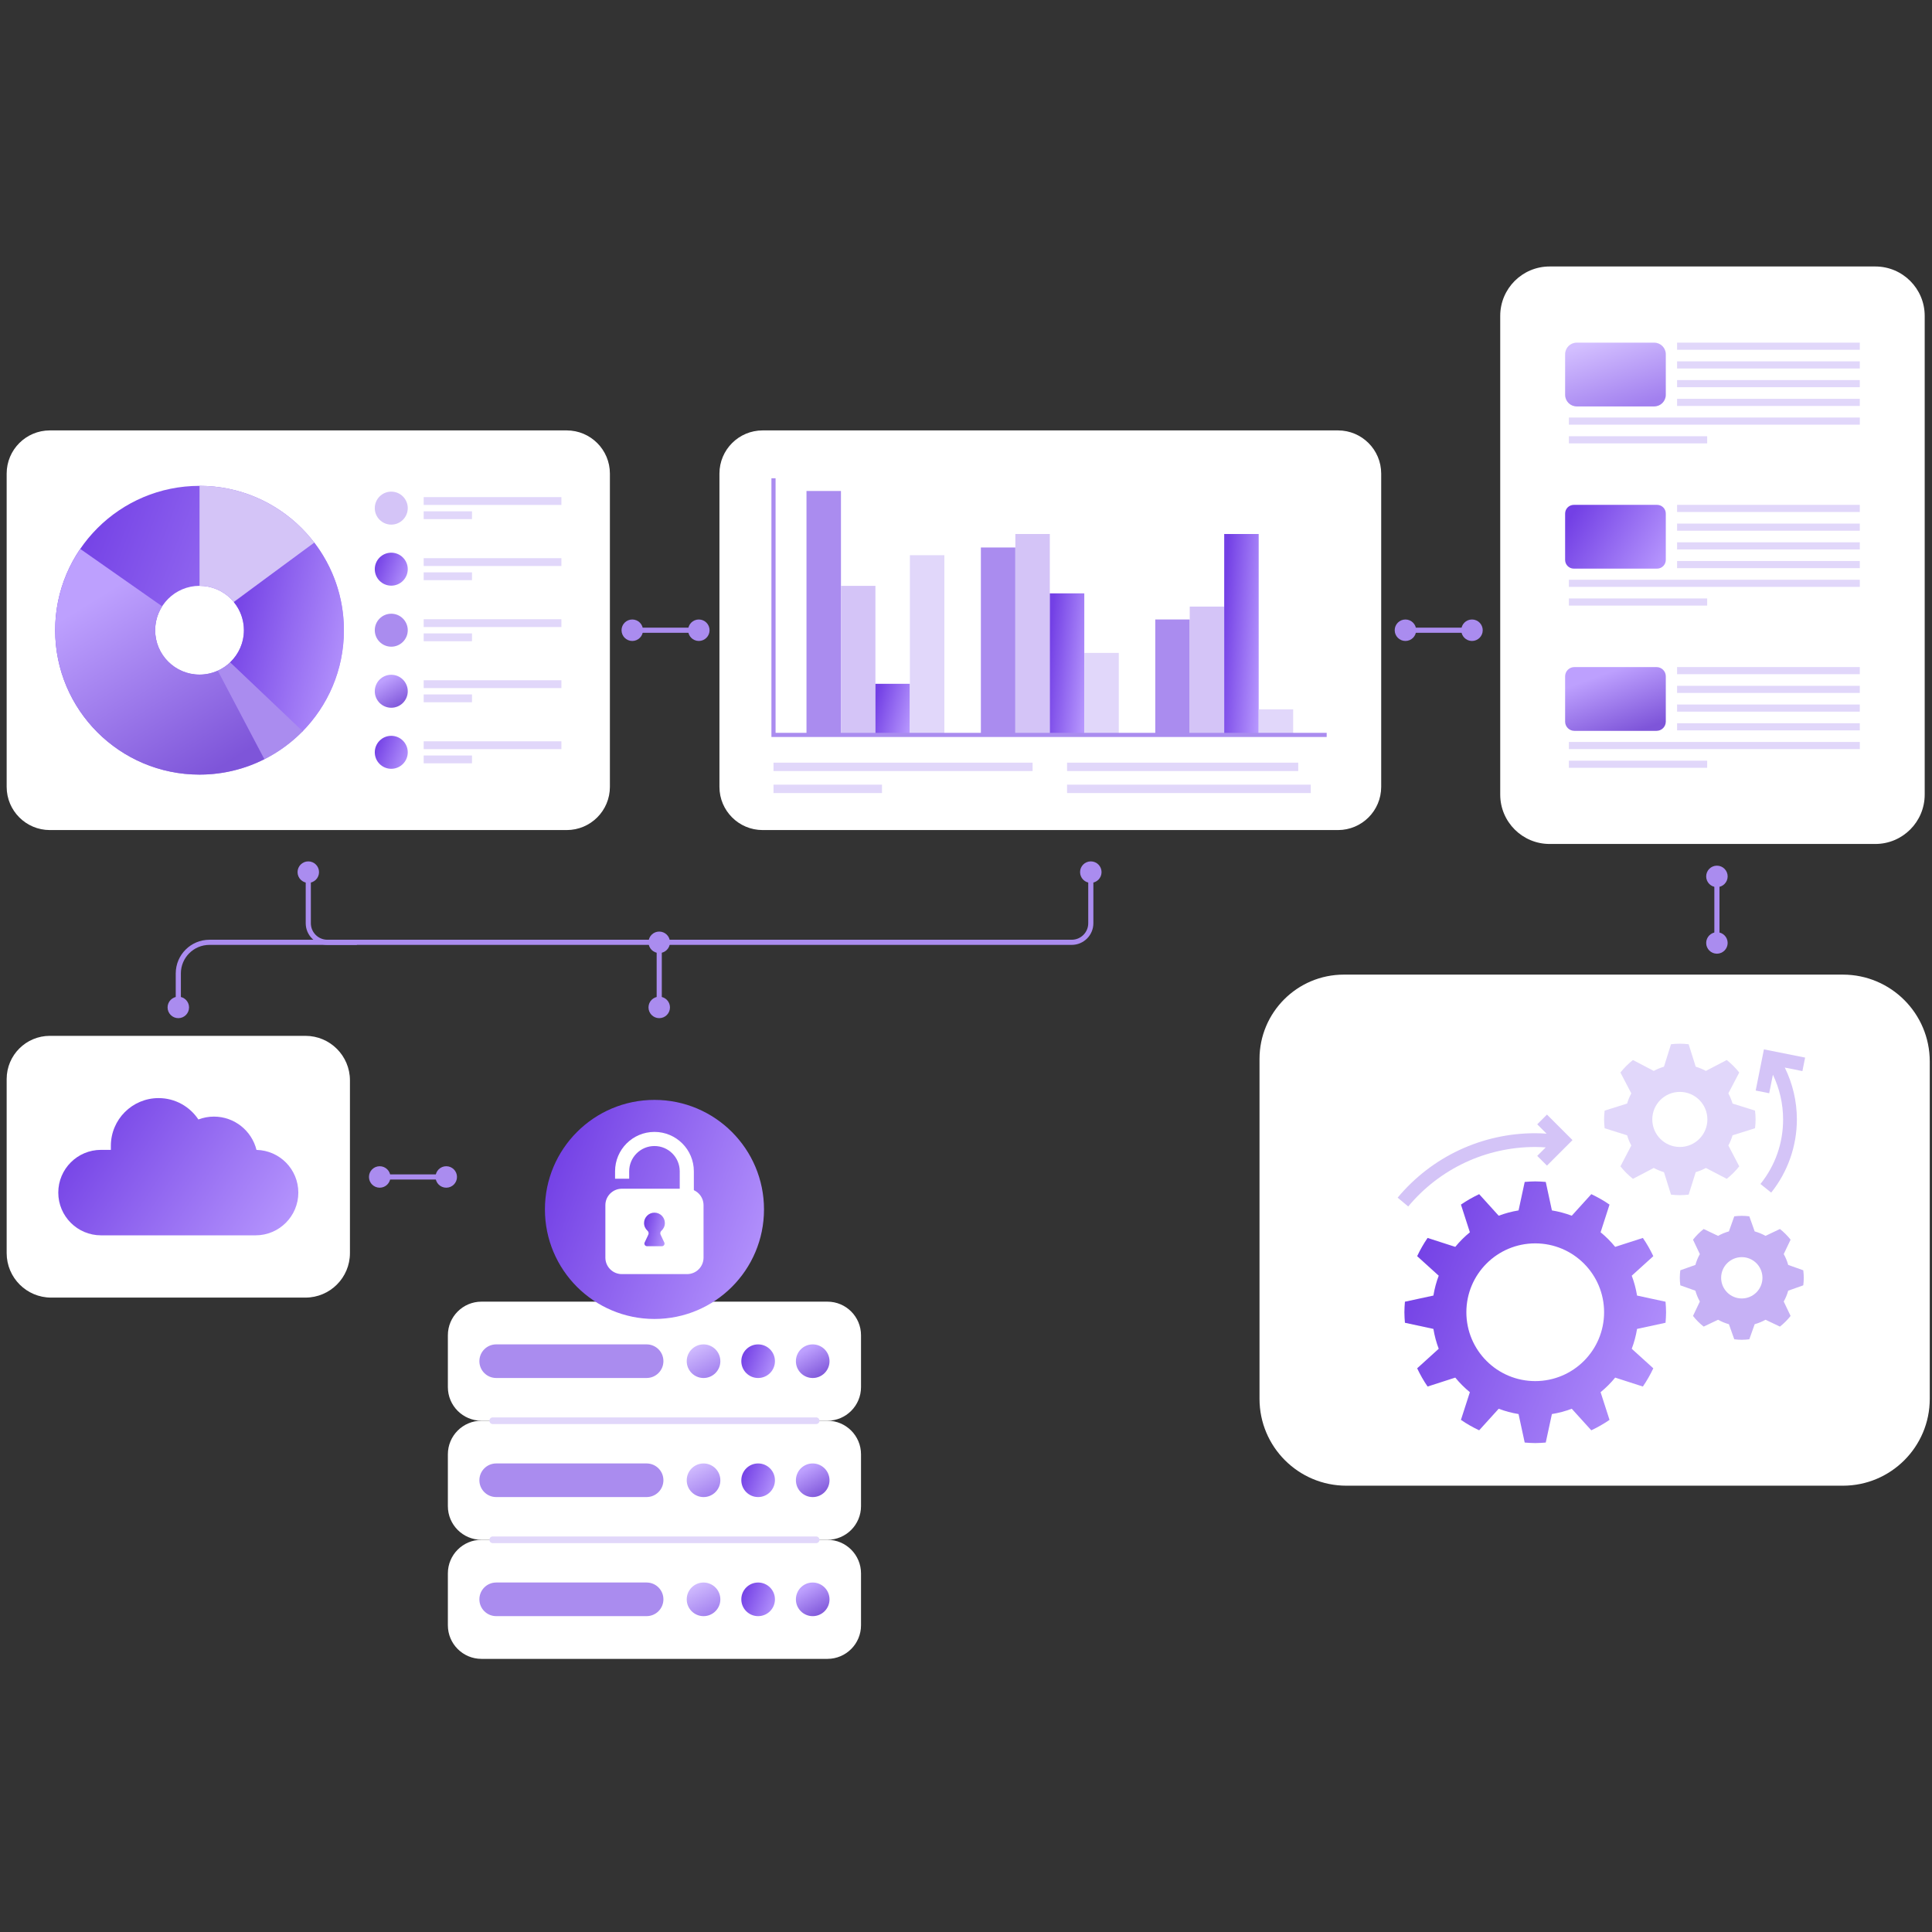 <svg width="290" height="290" viewBox="0 0 290 290" fill="none" xmlns="http://www.w3.org/2000/svg">
<rect x="0" y="0" width="290" height="290" fill="#333333" stroke="none"/>
<path d="M281.492 126.682H232.601C228.508 126.682 225.189 123.364 225.189 119.27V47.412C225.189 43.319 228.507 40 232.601 40H281.492C285.585 40 288.904 43.318 288.904 47.412V119.27C288.904 123.363 285.586 126.682 281.492 126.682Z" fill="white"/>
<path d="M248.303 61.005H236.669C235.708 61.005 234.93 60.226 234.93 59.266V53.173C234.93 52.212 235.708 51.434 236.669 51.434H248.303C249.264 51.434 250.042 52.212 250.042 53.173V59.266C250.042 60.226 249.264 61.005 248.303 61.005Z" fill="url(#paint0_linear_20928_21185)"/>
<path d="M279.162 51.432H251.734V52.502H279.162V51.432Z" fill="#E1D7FA"/>
<path d="M279.162 54.242H251.734V55.312H279.162V54.242Z" fill="#E1D7FA"/>
<path d="M279.162 57.051H251.734V58.121H279.162V57.051Z" fill="#E1D7FA"/>
<path d="M279.162 59.863H251.734V60.934H279.162V59.863Z" fill="#E1D7FA"/>
<path d="M279.164 62.674H235.494V63.744H279.164V62.674Z" fill="#E1D7FA"/>
<path d="M256.252 65.482H235.494V66.553H256.252V65.482Z" fill="#E1D7FA"/>
<path d="M248.735 85.353H236.236C235.514 85.353 234.93 84.767 234.93 84.046V77.088C234.93 76.366 235.515 75.781 236.236 75.781H248.735C249.457 75.781 250.042 76.367 250.042 77.088V84.046C250.042 84.767 249.457 85.353 248.735 85.353Z" fill="url(#paint1_linear_20928_21185)"/>
<path d="M279.162 75.781H251.734V76.852H279.162V75.781Z" fill="#E1D7FA"/>
<path d="M279.162 78.592H251.734V79.662H279.162V78.592Z" fill="#E1D7FA"/>
<path d="M279.162 81.402H251.734V82.473H279.162V81.402Z" fill="#E1D7FA"/>
<path d="M279.162 84.211H251.734V85.281H279.162V84.211Z" fill="#E1D7FA"/>
<path d="M279.164 87.022H235.494V88.092H279.164V87.022Z" fill="#E1D7FA"/>
<path d="M256.252 89.832H235.494V90.902H256.252V89.832Z" fill="#E1D7FA"/>
<path d="M248.655 109.702H236.316C235.55 109.702 234.93 109.081 234.93 108.315V101.518C234.93 100.751 235.551 100.131 236.316 100.131H248.655C249.421 100.131 250.042 100.752 250.042 101.518V108.315C250.042 109.081 249.421 109.702 248.655 109.702Z" fill="url(#paint2_linear_20928_21185)"/>
<path d="M279.162 100.129H251.734V101.199H279.162V100.129Z" fill="#E1D7FA"/>
<path d="M279.162 102.941H251.734V104.012H279.162V102.941Z" fill="#E1D7FA"/>
<path d="M279.162 105.75H251.734V106.82H279.162V105.75Z" fill="#E1D7FA"/>
<path d="M279.162 108.561H251.734V109.631H279.162V108.561Z" fill="#E1D7FA"/>
<path d="M279.164 111.371H235.494V112.441H279.164V111.371Z" fill="#E1D7FA"/>
<path d="M256.252 114.182H235.494V115.252H256.252V114.182Z" fill="#E1D7FA"/>
<path d="M124.198 213.256H72.27C69.484 213.256 67.227 210.997 67.227 208.212V200.426C67.227 197.64 69.485 195.383 72.27 195.383H124.198C126.983 195.383 129.241 197.641 129.241 200.426V208.212C129.241 210.998 126.983 213.256 124.198 213.256Z" fill="white"/>
<path d="M97.058 206.841H74.48C73.087 206.841 71.957 205.712 71.957 204.318C71.957 202.925 73.086 201.795 74.48 201.795H97.058C98.451 201.795 99.581 202.924 99.581 204.318C99.58 205.712 98.451 206.841 97.058 206.841Z" fill="#AA8CEF"/>
<path d="M105.603 206.843C106.997 206.843 108.127 205.714 108.127 204.32C108.127 202.927 106.997 201.797 105.603 201.797C104.21 201.797 103.08 202.927 103.08 204.32C103.08 205.714 104.21 206.843 105.603 206.843Z" fill="url(#paint3_linear_20928_21185)"/>
<path d="M113.799 206.843C115.192 206.843 116.322 205.714 116.322 204.32C116.322 202.927 115.192 201.797 113.799 201.797C112.405 201.797 111.275 202.927 111.275 204.32C111.275 205.714 112.405 206.843 113.799 206.843Z" fill="url(#paint4_linear_20928_21185)"/>
<path d="M121.99 206.843C123.384 206.843 124.513 205.714 124.513 204.32C124.513 202.927 123.384 201.797 121.99 201.797C120.596 201.797 119.467 202.927 119.467 204.32C119.467 205.714 120.596 206.843 121.99 206.843Z" fill="url(#paint5_linear_20928_21185)"/>
<path d="M124.198 231.129H72.27C69.484 231.129 67.227 228.87 67.227 226.085V218.299C67.227 215.513 69.485 213.256 72.27 213.256H124.198C126.983 213.256 129.241 215.514 129.241 218.299V226.085C129.241 228.871 126.983 231.129 124.198 231.129Z" fill="white"/>
<path d="M97.058 224.714H74.48C73.087 224.714 71.957 223.585 71.957 222.191C71.957 220.798 73.086 219.668 74.48 219.668H97.058C98.451 219.668 99.581 220.797 99.581 222.191C99.58 223.585 98.451 224.714 97.058 224.714Z" fill="#AA8CEF"/>
<path d="M105.603 224.716C106.997 224.716 108.127 223.587 108.127 222.193C108.127 220.8 106.997 219.67 105.603 219.67C104.21 219.67 103.08 220.8 103.08 222.193C103.08 223.587 104.21 224.716 105.603 224.716Z" fill="url(#paint6_linear_20928_21185)"/>
<path d="M113.799 224.714C115.192 224.714 116.322 223.585 116.322 222.191C116.322 220.798 115.192 219.668 113.799 219.668C112.405 219.668 111.275 220.798 111.275 222.191C111.275 223.585 112.405 224.714 113.799 224.714Z" fill="url(#paint7_linear_20928_21185)"/>
<path d="M121.99 224.716C123.384 224.716 124.513 223.587 124.513 222.193C124.513 220.8 123.384 219.67 121.99 219.67C120.596 219.67 119.467 220.8 119.467 222.193C119.467 223.587 120.596 224.716 121.99 224.716Z" fill="url(#paint8_linear_20928_21185)"/>
<path d="M124.198 249.002H72.27C69.484 249.002 67.227 246.743 67.227 243.958V236.172C67.227 233.386 69.485 231.129 72.27 231.129H124.198C126.983 231.129 129.241 233.387 129.241 236.172V243.958C129.241 246.743 126.983 249.002 124.198 249.002Z" fill="white"/>
<path d="M97.058 242.587H74.48C73.087 242.587 71.957 241.458 71.957 240.064C71.957 238.671 73.086 237.541 74.48 237.541H97.058C98.451 237.541 99.581 238.67 99.581 240.064C99.58 241.458 98.451 242.587 97.058 242.587Z" fill="#AA8CEF"/>
<path d="M105.603 242.589C106.997 242.589 108.127 241.46 108.127 240.066C108.127 238.673 106.997 237.543 105.603 237.543C104.21 237.543 103.08 238.673 103.08 240.066C103.08 241.46 104.21 242.589 105.603 242.589Z" fill="url(#paint9_linear_20928_21185)"/>
<path d="M113.799 242.589C115.192 242.589 116.322 241.46 116.322 240.066C116.322 238.673 115.192 237.543 113.799 237.543C112.405 237.543 111.275 238.673 111.275 240.066C111.275 241.46 112.405 242.589 113.799 242.589Z" fill="url(#paint10_linear_20928_21185)"/>
<path d="M121.99 242.589C123.384 242.589 124.513 241.46 124.513 240.066C124.513 238.673 123.384 237.543 121.99 237.543C120.596 237.543 119.467 238.673 119.467 240.066C119.467 241.46 120.596 242.589 121.99 242.589Z" fill="url(#paint11_linear_20928_21185)"/>
<path d="M73.961 213.256H122.51" stroke="#E1D7FA" stroke-miterlimit="10" stroke-linecap="round" stroke-linejoin="round"/>
<path d="M73.961 231.129H122.51" stroke="#E1D7FA" stroke-miterlimit="10" stroke-linecap="round" stroke-linejoin="round"/>
<path d="M98.237 197.981C107.317 197.981 114.679 190.62 114.679 181.539C114.679 172.459 107.317 165.098 98.237 165.098C89.156 165.098 81.795 172.459 81.795 181.539C81.795 190.62 89.156 197.981 98.237 197.981Z" fill="url(#paint12_linear_20928_21185)"/>
<path d="M103.13 191.248H93.343C91.977 191.248 90.869 190.141 90.869 188.775V180.905C90.869 179.54 91.976 178.432 93.343 178.432H103.13C104.496 178.432 105.604 179.539 105.604 180.905V188.775C105.604 190.141 104.497 191.248 103.13 191.248Z" fill="white"/>
<path d="M93.383 176.929V175.816C93.383 173.136 95.556 170.963 98.236 170.963C100.917 170.963 103.09 173.136 103.09 175.816V185.903" stroke="white" stroke-width="2.119" stroke-miterlimit="10"/>
<path d="M99.711 186.498L99.163 185.338C99.067 185.135 99.111 184.893 99.279 184.744C99.598 184.459 99.8 184.048 99.8 183.587C99.8 182.723 99.101 182.023 98.237 182.023C97.374 182.023 96.674 182.723 96.674 183.587C96.674 184.048 96.876 184.459 97.195 184.744C97.363 184.893 97.407 185.135 97.312 185.338L96.763 186.498C96.639 186.76 96.83 187.062 97.12 187.062H99.356C99.644 187.062 99.836 186.761 99.711 186.498Z" fill="url(#paint13_linear_20928_21185)"/>
<path d="M45.848 194.774H7.678C3.99 194.774 1 191.784 1 188.096V161.97C1 158.388 3.903 155.484 7.485 155.484H45.848C49.536 155.484 52.527 158.474 52.527 162.163V188.096C52.527 191.785 49.536 194.774 45.848 194.774Z" fill="white"/>
<path d="M38.5 172.605C37.786 169.736 35.199 167.606 32.109 167.606C31.287 167.606 30.503 167.763 29.778 168.037C28.494 166.104 26.3 164.828 23.806 164.828C19.848 164.828 16.64 168.037 16.64 171.994V172.598H15.163C11.62 172.598 8.748 175.47 8.748 179.013C8.748 182.556 11.62 185.428 15.163 185.428H38.365C41.908 185.428 44.78 182.556 44.78 179.013C44.78 175.516 41.981 172.678 38.5 172.605Z" fill="url(#paint14_linear_20928_21185)"/>
<path d="M276.624 223.008H202.097C194.895 223.008 189.057 217.17 189.057 209.968V158.956C189.057 151.962 194.726 146.293 201.72 146.293H276.624C283.826 146.293 289.664 152.131 289.664 159.333V209.968C289.664 217.171 283.826 223.008 276.624 223.008Z" fill="white"/>
<path d="M245.728 199.475C245.56 200.506 245.292 201.503 244.931 202.456L248.168 205.388C247.714 206.343 247.197 207.261 246.601 208.123L242.445 206.784C241.79 207.585 241.056 208.317 240.255 208.973L241.595 213.128C240.733 213.724 239.815 214.24 238.86 214.695L235.927 211.459C234.974 211.819 233.979 212.087 232.946 212.256L232.023 216.531C231.501 216.572 230.977 216.61 230.444 216.61C229.911 216.61 229.386 216.572 228.863 216.531L227.94 212.256C226.909 212.087 225.912 211.819 224.959 211.459L222.027 214.695C221.072 214.241 220.154 213.724 219.292 213.128L220.632 208.973C219.83 208.317 219.098 207.584 218.442 206.784L214.287 208.123C213.691 207.261 213.175 206.343 212.72 205.388L215.956 202.456C215.596 201.503 215.328 200.507 215.159 199.475L210.884 198.552C210.843 198.029 210.805 197.505 210.805 196.971C210.805 196.438 210.843 195.914 210.884 195.391L215.159 194.468C215.328 193.436 215.596 192.44 215.956 191.487L212.72 188.554C213.174 187.599 213.691 186.681 214.287 185.819L218.442 187.159C219.098 186.358 219.831 185.625 220.633 184.97L219.293 180.814C220.155 180.218 221.073 179.702 222.028 179.247L224.96 182.484C225.913 182.123 226.909 181.855 227.941 181.687L228.864 177.412C229.386 177.37 229.911 177.332 230.444 177.332C230.977 177.332 231.501 177.37 232.024 177.412L232.947 181.687C233.979 181.855 234.975 182.123 235.928 182.484L238.861 179.247C239.816 179.701 240.734 180.218 241.596 180.814L240.256 184.97C241.057 185.625 241.79 186.359 242.445 187.16L246.601 185.82C247.197 186.682 247.713 187.6 248.168 188.555L244.931 191.488C245.292 192.441 245.56 193.436 245.728 194.469L250.003 195.392C250.045 195.914 250.083 196.438 250.083 196.971C250.083 197.505 250.045 198.029 250.003 198.552L245.728 199.475ZM230.444 186.635C224.735 186.635 220.107 191.262 220.107 196.971C220.107 202.68 224.735 207.308 230.444 207.308C236.153 207.308 240.78 202.68 240.78 196.971C240.78 191.262 236.153 186.635 230.444 186.635Z" fill="url(#paint15_linear_20928_21185)"/>
<path d="M260.066 170.413C259.905 170.947 259.694 171.46 259.434 171.943L261.067 175.07C260.516 175.767 259.887 176.395 259.191 176.946L256.063 175.314C255.58 175.575 255.067 175.786 254.533 175.946L253.474 179.316C253.038 179.367 252.598 179.4 252.149 179.4C251.701 179.4 251.26 179.367 250.825 179.317L249.767 175.947C249.232 175.787 248.72 175.575 248.237 175.315L245.109 176.947C244.413 176.397 243.784 175.768 243.233 175.071L244.865 171.944C244.605 171.461 244.394 170.948 244.234 170.414L240.864 169.355C240.812 168.919 240.779 168.479 240.779 168.03C240.779 167.582 240.812 167.141 240.863 166.706L244.233 165.648C244.393 165.113 244.605 164.601 244.864 164.118L243.232 160.99C243.783 160.293 244.412 159.665 245.108 159.114L248.236 160.746C248.719 160.486 249.231 160.275 249.766 160.115L250.824 156.745C251.26 156.693 251.701 156.66 252.149 156.66C252.598 156.66 253.038 156.693 253.473 156.744L254.532 160.114C255.066 160.274 255.579 160.486 256.062 160.745L259.189 159.113C259.886 159.664 260.515 160.292 261.066 160.989L259.433 164.117C259.694 164.6 259.905 165.112 260.065 165.647L263.435 166.705C263.486 167.141 263.519 167.582 263.519 168.03C263.519 168.479 263.486 168.919 263.436 169.354L260.066 170.413ZM252.149 163.896C249.866 163.896 248.015 165.747 248.015 168.03C248.015 170.314 249.866 172.165 252.149 172.165C254.433 172.165 256.284 170.314 256.284 168.03C256.284 165.747 254.433 163.896 252.149 163.896Z" fill="#E1D7FA"/>
<path d="M268.415 193.737C268.256 194.31 268.031 194.854 267.744 195.362L268.773 197.526C268.305 198.122 267.769 198.659 267.173 199.126L265.008 198.098C264.502 198.385 263.957 198.609 263.383 198.768L262.579 201.03C262.208 201.076 261.833 201.106 261.449 201.106C261.066 201.106 260.691 201.076 260.319 201.03L259.515 198.768C258.942 198.609 258.398 198.385 257.89 198.098L255.726 199.126C255.13 198.659 254.593 198.122 254.126 197.526L255.154 195.362C254.867 194.855 254.643 194.31 254.484 193.738L252.222 192.934C252.176 192.561 252.146 192.186 252.146 191.803C252.146 191.419 252.176 191.044 252.222 190.673L254.484 189.869C254.643 189.295 254.867 188.751 255.154 188.245L254.126 186.081C254.593 185.484 255.13 184.948 255.726 184.48L257.89 185.509C258.397 185.222 258.942 184.997 259.515 184.838L260.319 182.576C260.691 182.53 261.066 182.5 261.449 182.5C261.833 182.5 262.208 182.53 262.579 182.575L263.383 184.837C263.957 184.996 264.501 185.221 265.008 185.508L267.173 184.479C267.769 184.947 268.305 185.483 268.773 186.079L267.744 188.244C268.031 188.75 268.256 189.295 268.415 189.869L270.677 190.673C270.722 191.044 270.752 191.419 270.752 191.803C270.752 192.186 270.722 192.561 270.677 192.933L268.415 193.737ZM261.449 188.702C259.737 188.702 258.348 190.09 258.348 191.803C258.348 193.516 259.737 194.904 261.449 194.904C263.162 194.904 264.55 193.516 264.55 191.803C264.55 190.09 263.162 188.702 261.449 188.702Z" fill="#C6B1F5"/>
<path d="M270.954 158.748L264.771 157.512L263.535 163.693L265.562 164.099L266.119 161.317C267.121 163.4 267.65 165.697 267.65 168.03C267.65 171.594 266.474 174.945 264.249 177.72L265.863 179.014C268.349 175.912 269.717 172.012 269.717 168.03C269.717 165.323 269.092 162.654 267.902 160.246L270.548 160.775L270.954 158.748Z" fill="#D4C4F7"/>
<path d="M232.206 167.301L230.744 168.762L232.149 170.167C231.58 170.131 231.011 170.099 230.441 170.099C222.445 170.099 214.918 173.625 209.791 179.773L211.379 181.097C216.112 175.421 223.059 172.166 230.441 172.166C230.967 172.166 231.492 172.196 232.017 172.229L230.744 173.503L232.206 174.964L236.037 171.132L232.206 167.301Z" fill="#D4C4F7"/>
<path d="M94.906 96.211C95.796 96.211 96.518 95.49 96.518 94.6C96.518 93.71 95.796 92.988 94.906 92.988C94.016 92.988 93.295 93.71 93.295 94.6C93.295 95.49 94.016 96.211 94.906 96.211Z" fill="#AA8CEF"/>
<path d="M104.897 96.211C105.787 96.211 106.508 95.49 106.508 94.6C106.508 93.71 105.787 92.988 104.897 92.988C104.007 92.988 103.285 93.71 103.285 94.6C103.285 95.49 104.007 96.211 104.897 96.211Z" fill="#AA8CEF"/>
<path d="M94.906 94.6H104.896" stroke="#AA8CEF" stroke-width="0.771" stroke-miterlimit="10"/>
<path d="M56.994 178.278C57.884 178.278 58.606 177.556 58.606 176.666C58.606 175.776 57.884 175.055 56.994 175.055C56.104 175.055 55.383 175.776 55.383 176.666C55.383 177.556 56.104 178.278 56.994 178.278Z" fill="#AA8CEF"/>
<path d="M66.985 178.278C67.875 178.278 68.596 177.556 68.596 176.666C68.596 175.776 67.875 175.055 66.985 175.055C66.095 175.055 65.373 175.776 65.373 176.666C65.373 177.556 66.095 178.278 66.985 178.278Z" fill="#AA8CEF"/>
<path d="M56.994 176.666H66.984" stroke="#AA8CEF" stroke-width="0.771" stroke-miterlimit="10"/>
<path d="M210.961 96.211C211.851 96.211 212.573 95.49 212.573 94.6C212.573 93.71 211.851 92.988 210.961 92.988C210.071 92.988 209.35 93.71 209.35 94.6C209.35 95.49 210.071 96.211 210.961 96.211Z" fill="#AA8CEF"/>
<path d="M220.951 96.211C221.841 96.211 222.563 95.49 222.563 94.6C222.563 93.71 221.841 92.988 220.951 92.988C220.061 92.988 219.34 93.71 219.34 94.6C219.34 95.49 220.061 96.211 220.951 96.211Z" fill="#AA8CEF"/>
<path d="M210.961 94.6H220.951" stroke="#AA8CEF" stroke-width="0.771" stroke-miterlimit="10"/>
<path d="M259.327 141.541C259.327 140.651 258.605 139.929 257.715 139.929C256.825 139.929 256.104 140.651 256.104 141.541C256.104 142.431 256.825 143.152 257.715 143.152C258.605 143.152 259.327 142.431 259.327 141.541Z" fill="#AA8CEF"/>
<path d="M259.327 131.551C259.327 130.661 258.605 129.939 257.715 129.939C256.825 129.939 256.104 130.661 256.104 131.551C256.104 132.441 256.825 133.162 257.715 133.162C258.605 133.162 259.327 132.441 259.327 131.551Z" fill="#AA8CEF"/>
<path d="M257.715 141.541L257.715 131.551" stroke="#AA8CEF" stroke-width="0.771" stroke-miterlimit="10"/>
<path d="M46.275 130.908V138.579C46.275 140.162 47.558 141.445 49.141 141.445H160.869C162.452 141.445 163.734 140.162 163.734 138.579V130.908" stroke="#AA8CEF" stroke-width="0.771" stroke-miterlimit="10"/>
<path d="M98.953 141.445V151.217" stroke="#AA8CEF" stroke-width="0.771" stroke-miterlimit="10"/>
<path d="M98.953 143.055C99.843 143.055 100.565 142.334 100.565 141.444C100.565 140.554 99.843 139.832 98.953 139.832C98.063 139.832 97.342 140.554 97.342 141.444C97.342 142.334 98.063 143.055 98.953 143.055Z" fill="#AA8CEF"/>
<path d="M98.953 152.829C99.843 152.829 100.565 152.107 100.565 151.217C100.565 150.327 99.843 149.605 98.953 149.605C98.063 149.605 97.342 150.327 97.342 151.217C97.342 152.107 98.063 152.829 98.953 152.829Z" fill="#AA8CEF"/>
<path d="M46.276 132.52C47.166 132.52 47.887 131.798 47.887 130.908C47.887 130.018 47.166 129.297 46.276 129.297C45.386 129.297 44.664 130.018 44.664 130.908C44.664 131.798 45.386 132.52 46.276 132.52Z" fill="#AA8CEF"/>
<path d="M163.735 132.52C164.625 132.52 165.346 131.798 165.346 130.908C165.346 130.018 164.625 129.297 163.735 129.297C162.845 129.297 162.123 130.018 162.123 130.908C162.123 131.798 162.845 132.52 163.735 132.52Z" fill="#AA8CEF"/>
<path d="M26.764 151.217V146.12C26.764 143.538 28.857 141.445 31.438 141.445H53.571" stroke="#AA8CEF" stroke-width="0.771" stroke-miterlimit="10"/>
<path d="M26.766 152.829C27.656 152.829 28.377 152.107 28.377 151.217C28.377 150.327 27.656 149.605 26.766 149.605C25.876 149.605 25.154 150.327 25.154 151.217C25.154 152.107 25.876 152.829 26.766 152.829Z" fill="#AA8CEF"/>
<path d="M200.837 124.595H114.476C110.894 124.595 107.99 121.692 107.99 118.11V71.091C107.99 67.509 110.894 64.606 114.476 64.606H200.837C204.419 64.606 207.322 67.509 207.322 71.091V118.11C207.322 121.691 204.418 124.595 200.837 124.595Z" fill="white"/>
<path d="M126.231 73.699H121.057V110.312H126.231V73.699Z" fill="#AA8CEF"/>
<path d="M131.405 87.941H126.23V110.313H131.405V87.941Z" fill="#D4C4F7"/>
<path d="M136.579 102.641H131.404V110.312H136.579V102.641Z" fill="url(#paint16_linear_20928_21185)"/>
<path d="M141.753 83.34H136.578V110.312H141.753V83.34Z" fill="#E1D7FA"/>
<path d="M152.409 82.18H147.234V110.31H152.409V82.18Z" fill="#AA8CEF"/>
<path d="M157.583 80.156H152.408V110.311H157.583V80.156Z" fill="#D4C4F7"/>
<path d="M162.757 89.066H157.582V110.31H162.757V89.066Z" fill="url(#paint17_linear_20928_21185)"/>
<path d="M167.933 98.004H162.758V110.312H167.933V98.004Z" fill="#E1D7FA"/>
<path d="M178.585 92.986H173.41V110.31H178.585V92.986Z" fill="#AA8CEF"/>
<path d="M183.759 91.051H178.584V110.313H183.759V91.051Z" fill="#D4C4F7"/>
<path d="M188.933 80.156H183.758V110.311H188.933V80.156Z" fill="url(#paint18_linear_20928_21185)"/>
<path d="M194.108 106.477H188.934V110.312H194.108V106.477Z" fill="#E1D7FA"/>
<path d="M154.995 114.479H116.105V115.737H154.995V114.479Z" fill="#E1D7FA"/>
<path d="M132.391 117.779H116.105V119.038H132.391V117.779Z" fill="#E1D7FA"/>
<path d="M194.868 114.479H160.17V115.737H194.868V114.479Z" fill="#E1D7FA"/>
<path d="M196.751 117.779H160.17V119.038H196.751V117.779Z" fill="#E1D7FA"/>
<path d="M199.139 110.313H116.105V71.789" stroke="#AA8CEF" stroke-width="0.623" stroke-miterlimit="10"/>
<path d="M85.063 124.595H7.485C3.903 124.595 1 121.692 1 118.11V71.091C1 67.509 3.903 64.606 7.485 64.606H85.063C88.645 64.606 91.548 67.509 91.548 71.091V118.11C91.547 121.691 88.644 124.595 85.063 124.595Z" fill="white"/>
<path d="M29.952 72.928C17.983 72.928 8.281 82.63 8.281 94.598C8.281 106.567 17.983 116.269 29.952 116.269C41.92 116.269 51.623 106.567 51.623 94.598C51.623 82.63 41.92 72.928 29.952 72.928ZM29.952 101.26C26.273 101.26 23.291 98.278 23.291 94.598C23.291 90.92 26.273 87.937 29.952 87.937C33.63 87.937 36.613 90.919 36.613 94.598C36.613 98.277 33.63 101.26 29.952 101.26Z" fill="url(#paint19_linear_20928_21185)"/>
<path d="M51.621 94.6C51.621 89.632 49.946 85.058 47.134 81.402L35.108 90.386C36.048 91.534 36.612 93.001 36.612 94.6C36.612 96.511 35.802 98.229 34.514 99.444C37.57 102.374 41.59 106.224 45.367 109.826C49.232 105.912 51.621 100.536 51.621 94.6Z" fill="url(#paint20_linear_20928_21185)"/>
<path d="M35.079 90.35L47.17 81.448C43.21 76.271 36.972 72.93 29.951 72.93V87.939C32.014 87.938 33.858 88.877 35.079 90.35Z" fill="#D4C4F7"/>
<path d="M34.542 99.418C33.998 99.936 33.368 100.363 32.674 100.675L39.687 113.959C41.831 112.879 43.77 111.455 45.433 109.757L34.542 99.418Z" fill="#AA8CEF"/>
<path d="M32.673 100.674C31.842 101.048 30.922 101.261 29.951 101.261C26.272 101.261 23.29 98.279 23.29 94.599C23.29 93.276 23.68 92.047 24.344 91.012L12.044 82.394C9.67 85.87 8.279 90.072 8.279 94.599C8.279 106.568 17.981 116.27 29.95 116.27C33.452 116.27 36.758 115.434 39.685 113.959L32.673 100.674Z" fill="url(#paint21_linear_20928_21185)"/>
<path d="M58.731 78.747C57.364 78.747 56.256 77.639 56.256 76.272C56.256 74.905 57.364 73.797 58.731 73.797C60.098 73.797 61.206 74.905 61.206 76.272C61.206 77.638 60.098 78.747 58.731 78.747Z" fill="#D4C4F7"/>
<path d="M84.267 74.621H63.596V75.794H84.267V74.621Z" fill="#E1D7FA"/>
<path d="M70.848 76.748H63.596V77.921H70.848V76.748Z" fill="#E1D7FA"/>
<path d="M58.731 87.911C57.364 87.911 56.256 86.803 56.256 85.436C56.256 84.069 57.364 82.961 58.731 82.961C60.098 82.961 61.206 84.069 61.206 85.436C61.206 86.802 60.098 87.911 58.731 87.911Z" fill="url(#paint22_linear_20928_21185)"/>
<path d="M84.267 83.785H63.596V84.958H84.267V83.785Z" fill="#E1D7FA"/>
<path d="M70.848 85.912H63.596V87.085H70.848V85.912Z" fill="#E1D7FA"/>
<path d="M58.731 97.071C57.364 97.071 56.256 95.963 56.256 94.596C56.256 93.229 57.364 92.121 58.731 92.121C60.098 92.121 61.206 93.229 61.206 94.596C61.206 95.963 60.098 97.071 58.731 97.071Z" fill="#AA8CEF"/>
<path d="M84.267 92.949H63.596V94.122H84.267V92.949Z" fill="#E1D7FA"/>
<path d="M70.848 95.076H63.596V96.249H70.848V95.076Z" fill="#E1D7FA"/>
<path d="M58.731 106.235C57.364 106.235 56.256 105.127 56.256 103.76C56.256 102.393 57.364 101.285 58.731 101.285C60.098 101.285 61.206 102.393 61.206 103.76C61.206 105.127 60.098 106.235 58.731 106.235Z" fill="url(#paint23_linear_20928_21185)"/>
<path d="M84.267 102.109H63.596V103.282H84.267V102.109Z" fill="#E1D7FA"/>
<path d="M70.848 104.236H63.596V105.409H70.848V104.236Z" fill="#E1D7FA"/>
<path d="M58.731 115.399C57.364 115.399 56.256 114.291 56.256 112.924C56.256 111.557 57.364 110.449 58.731 110.449C60.098 110.449 61.206 111.557 61.206 112.924C61.206 114.291 60.098 115.399 58.731 115.399Z" fill="url(#paint24_linear_20928_21185)"/>
<path d="M84.267 111.273H63.596V112.446H84.267V111.273Z" fill="#E1D7FA"/>
<path d="M70.848 113.402H63.596V114.575H70.848V113.402Z" fill="#E1D7FA"/>
<defs>
<linearGradient id="paint0_linear_20928_21185" x1="238.193" y1="51.568" x2="241.56" y2="62.199" gradientUnits="userSpaceOnUse">
<stop stop-color="#D3BFFF"/>
<stop offset="1" stop-color="#A280EF"/>
</linearGradient>
<linearGradient id="paint1_linear_20928_21185" x1="235.574" y1="77.958" x2="249.722" y2="86.416" gradientUnits="userSpaceOnUse">
<stop stop-color="#7340E5"/>
<stop offset="1" stop-color="#BA9BFF"/>
</linearGradient>
<linearGradient id="paint2_linear_20928_21185" x1="239.119" y1="101.769" x2="242.475" y2="110.994" gradientUnits="userSpaceOnUse">
<stop stop-color="#BDA0FE"/>
<stop offset="1" stop-color="#7E55D9"/>
</linearGradient>
<linearGradient id="paint3_linear_20928_21185" x1="104.17" y1="201.868" x2="106.637" y2="206.802" gradientUnits="userSpaceOnUse">
<stop stop-color="#D3BFFF"/>
<stop offset="1" stop-color="#A280EF"/>
</linearGradient>
<linearGradient id="paint4_linear_20928_21185" x1="111.49" y1="202.945" x2="117.099" y2="205.068" gradientUnits="userSpaceOnUse">
<stop stop-color="#7340E5"/>
<stop offset="1" stop-color="#BA9BFF"/>
</linearGradient>
<linearGradient id="paint5_linear_20928_21185" x1="120.866" y1="202.661" x2="123.244" y2="206.802" gradientUnits="userSpaceOnUse">
<stop stop-color="#BDA0FE"/>
<stop offset="1" stop-color="#7E55D9"/>
</linearGradient>
<linearGradient id="paint6_linear_20928_21185" x1="104.17" y1="219.741" x2="106.637" y2="224.675" gradientUnits="userSpaceOnUse">
<stop stop-color="#D3BFFF"/>
<stop offset="1" stop-color="#A280EF"/>
</linearGradient>
<linearGradient id="paint7_linear_20928_21185" x1="111.49" y1="220.816" x2="117.099" y2="222.939" gradientUnits="userSpaceOnUse">
<stop stop-color="#7340E5"/>
<stop offset="1" stop-color="#BA9BFF"/>
</linearGradient>
<linearGradient id="paint8_linear_20928_21185" x1="120.866" y1="220.534" x2="123.244" y2="224.675" gradientUnits="userSpaceOnUse">
<stop stop-color="#BDA0FE"/>
<stop offset="1" stop-color="#7E55D9"/>
</linearGradient>
<linearGradient id="paint9_linear_20928_21185" x1="104.17" y1="237.614" x2="106.637" y2="242.548" gradientUnits="userSpaceOnUse">
<stop stop-color="#D3BFFF"/>
<stop offset="1" stop-color="#A280EF"/>
</linearGradient>
<linearGradient id="paint10_linear_20928_21185" x1="111.49" y1="238.691" x2="117.099" y2="240.814" gradientUnits="userSpaceOnUse">
<stop stop-color="#7340E5"/>
<stop offset="1" stop-color="#BA9BFF"/>
</linearGradient>
<linearGradient id="paint11_linear_20928_21185" x1="120.866" y1="238.407" x2="123.244" y2="242.548" gradientUnits="userSpaceOnUse">
<stop stop-color="#BDA0FE"/>
<stop offset="1" stop-color="#7E55D9"/>
</linearGradient>
<linearGradient id="paint12_linear_20928_21185" x1="83.196" y1="172.576" x2="119.745" y2="186.414" gradientUnits="userSpaceOnUse">
<stop stop-color="#7340E5"/>
<stop offset="1" stop-color="#BA9BFF"/>
</linearGradient>
<linearGradient id="paint13_linear_20928_21185" x1="96.807" y1="183.169" x2="100.572" y2="184.054" gradientUnits="userSpaceOnUse">
<stop stop-color="#7340E5"/>
<stop offset="1" stop-color="#BA9BFF"/>
</linearGradient>
<linearGradient id="paint14_linear_20928_21185" x1="10.284" y1="169.513" x2="42.113" y2="190.592" gradientUnits="userSpaceOnUse">
<stop stop-color="#7340E5"/>
<stop offset="1" stop-color="#BA9BFF"/>
</linearGradient>
<linearGradient id="paint15_linear_20928_21185" x1="212.479" y1="186.265" x2="256.135" y2="202.794" gradientUnits="userSpaceOnUse">
<stop stop-color="#7340E5"/>
<stop offset="1" stop-color="#BA9BFF"/>
</linearGradient>
<linearGradient id="paint16_linear_20928_21185" x1="131.625" y1="104.385" x2="137.798" y2="105.962" gradientUnits="userSpaceOnUse">
<stop stop-color="#7340E5"/>
<stop offset="1" stop-color="#BA9BFF"/>
</linearGradient>
<linearGradient id="paint17_linear_20928_21185" x1="157.803" y1="93.898" x2="164.323" y2="94.499" gradientUnits="userSpaceOnUse">
<stop stop-color="#7340E5"/>
<stop offset="1" stop-color="#BA9BFF"/>
</linearGradient>
<linearGradient id="paint18_linear_20928_21185" x1="183.978" y1="87.014" x2="190.527" y2="87.44" gradientUnits="userSpaceOnUse">
<stop stop-color="#7340E5"/>
<stop offset="1" stop-color="#BA9BFF"/>
</linearGradient>
<linearGradient id="paint19_linear_20928_21185" x1="10.128" y1="82.784" x2="58.3" y2="101.023" gradientUnits="userSpaceOnUse">
<stop stop-color="#7340E5"/>
<stop offset="1" stop-color="#BA9BFF"/>
</linearGradient>
<linearGradient id="paint20_linear_20928_21185" x1="35.243" y1="87.867" x2="55.909" y2="92.576" gradientUnits="userSpaceOnUse">
<stop stop-color="#7340E5"/>
<stop offset="1" stop-color="#BA9BFF"/>
</linearGradient>
<linearGradient id="paint21_linear_20928_21185" x1="16.985" y1="88.193" x2="33.537" y2="114.906" gradientUnits="userSpaceOnUse">
<stop stop-color="#BDA0FE"/>
<stop offset="1" stop-color="#7E55D9"/>
</linearGradient>
<linearGradient id="paint22_linear_20928_21185" x1="56.467" y1="84.087" x2="61.968" y2="86.17" gradientUnits="userSpaceOnUse">
<stop stop-color="#7340E5"/>
<stop offset="1" stop-color="#BA9BFF"/>
</linearGradient>
<linearGradient id="paint23_linear_20928_21185" x1="57.628" y1="102.132" x2="59.961" y2="106.194" gradientUnits="userSpaceOnUse">
<stop stop-color="#BDA0FE"/>
<stop offset="1" stop-color="#7E55D9"/>
</linearGradient>
<linearGradient id="paint24_linear_20928_21185" x1="56.467" y1="111.575" x2="61.968" y2="113.658" gradientUnits="userSpaceOnUse">
<stop stop-color="#7340E5"/>
<stop offset="1" stop-color="#BA9BFF"/>
</linearGradient>
</defs>
</svg>
